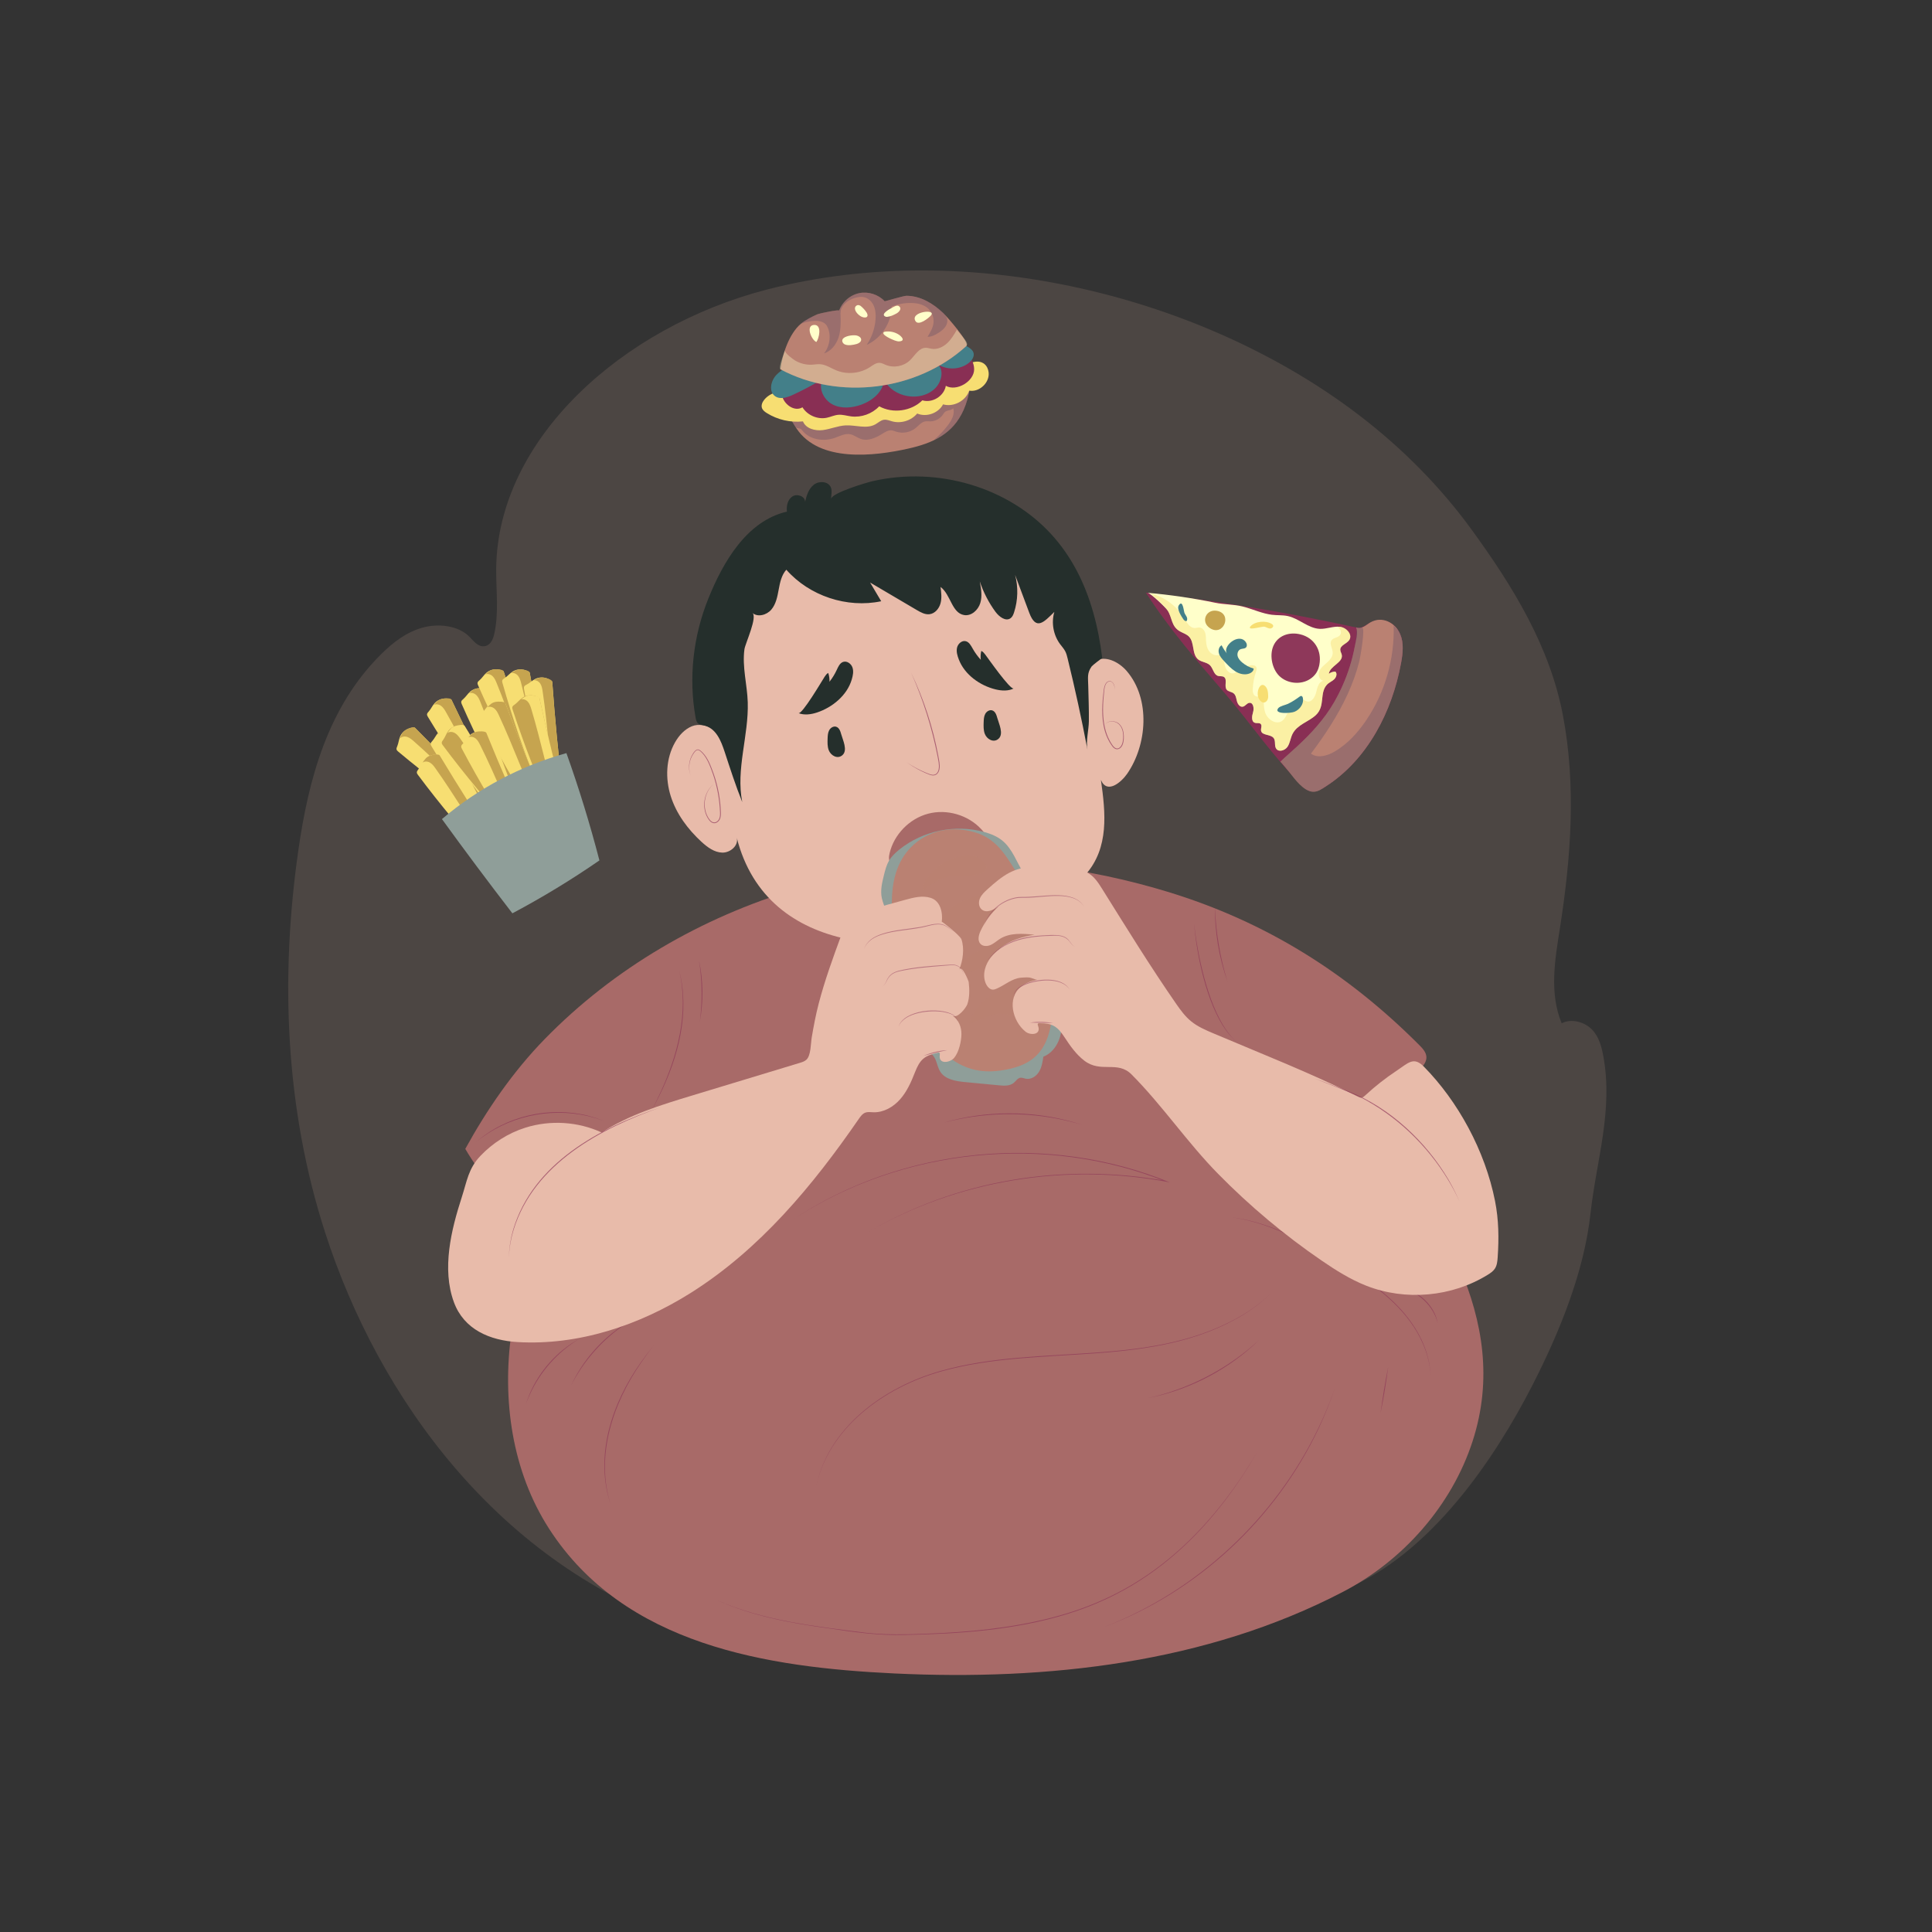<?xml version="1.0" encoding="UTF-8"?><svg xmlns="http://www.w3.org/2000/svg" viewBox="0 0 2000 2000"><rect x="0" y="0" width="2000" height="2000" fill="#333333" stroke="none"/><defs><style>.cls-1{fill:#437f89;}.cls-2,.cls-3{fill:#a86a68;}.cls-4,.cls-5,.cls-6,.cls-7,.cls-3,.cls-8,.cls-9,.cls-10{mix-blend-mode:multiply;}.cls-4,.cls-10{opacity:.48;}.cls-5{opacity:.6;}.cls-6{opacity:.65;}.cls-11{isolation:isolate;}.cls-7{fill:#584666;opacity:.33;}.cls-12{fill:#252f2c;}.cls-8{opacity:.95;}.cls-8,.cls-13{fill:#892f54;}.cls-9{opacity:.43;}.cls-9,.cls-14{fill:#f7de72;}.cls-15{fill:#af9183;opacity:.2;}.cls-16{fill:#8f9e99;}.cls-17{fill:#e8bbaa;}.cls-18,.cls-19{fill:#ffffca;}.cls-20,.cls-10{fill:#ba8172;}.cls-19{opacity:.35;}.cls-21{fill:#c6a44f;}</style></defs><g class="cls-11"><g id="HappyFamily"><path class="cls-15" d="M1523.47,548.36c43.62,59.91,80.93,121.38,94.41,191.86,13.91,72.74,8.42,147.37-2.97,220.07-5.18,33.07-11.31,67.64,1.77,99.06,9.8-5.36,23.6-1.43,31.1,6.18,7.5,7.61,10.14,17.83,11.95,27.67,10.45,56.56-7.2,108-13.25,163.12-6.62,60.3-32.09,123.03-60.39,178.2-38.44,74.93-104.74,174.24-194.28,211.05-106.76,43.89-212.85,70.97-331.46,79.99-119.1,9.06-233.87-1.41-345.64-38.85-199.22-66.74-323.06-240.34-378.05-410.53-41.45-128.3-46.76-263.98-27.79-396.11,10.44-72.75,30.12-148.28,86.34-203.5,11.63-11.42,25.25-22.09,42.06-26.81,16.81-4.71,37.37-2.15,48.74,9.46,4.28,4.37,8.64,10.45,15.25,9.77,6.1-.63,9-6.71,10.2-11.88,5.26-22.54,1.95-45.8,2.2-68.78,1.5-133.9,130.43-249.72,279.91-288.49,209.3-54.29,452.79,7.36,612.83,129.57,46.48,35.49,85.44,75.52,117.06,118.94Z"/><path class="cls-13" d="M1372.43,814.1c-5.59,3.59-12.67,6.85-18.6,3.87-1.78-.9-3.26-2.28-4.69-3.67-29.91-29.01-53.9-64.85-81.14-96.52-28.78-33.46-57.81-66.96-81.72-104.18,72.05,8.08,143.68,19.86,214.52,35.3,2.82.61,5.76,1.23,8.56.51,2.62-.68,4.79-2.45,7.12-3.82,12.99-7.64,27.34-2.39,32.98,10.88,3.94,9.28,2.74,19.86.92,29.77-9.25,50.5-34.74,100.11-77.95,127.85Z"/><path class="cls-18" d="M1289.01,628.57c-.91-.26-1.82-.5-2.73-.73-9.44-2.33-18.81-1.92-28.24-3.87-23.14-4.79-46.57-8.24-70.11-10.3,3.15.28,18.86,15.29,20.86,18.42,4.78,7.47,3.55,16.25,12.63,21.46,3.14,1.8,6.82,2.84,9.36,5.42,6.11,6.24,2.8,18.39,9.69,23.77,3.58,2.8,8.93,2.75,12.13,5.97,3.32,3.34,3.79,9.65,8.3,10.99,1.99.59,4.32-.04,6.08,1.07,3.99,2.53-.08,9.61,2.93,13.25,1.72,2.07,4.96,2.03,7.08,3.68,2.39,1.86,2.72,5.26,3.48,8.19.76,2.93,3,6.19,5.98,5.69,2.67-.45,4.24-3.75,6.93-4,4.12-.38,4.98,5.78,3.77,9.74-1.21,3.96-2,9.67,1.94,10.94,1.99.65,4.58-.31,6.02,1.22,1.63,1.74-.09,4.59.33,6.94.93,5.23,9.92,3.41,13.09,7.67,2.28,3.07.4,7.87,2.6,11,2.71,3.86,9.21,1.79,11.79-2.17,2.57-3.95,2.96-8.95,5.09-13.16,4.95-9.78,16.52-12.41,24.08-19.44,10.04-9.32,3.57-22.55,11.38-31.35,2.06-2.32,5.12-3.48,7.43-5.54s3.69-5.95,1.51-8.15c-2.43-.07-4.88.73-6.8,2.23,1.02-8.22,15.02-11.54,13.37-19.67-.36-1.79-1.53-3.41-1.55-5.23-.05-4.72,6.66-6.1,9.28-10.03,3.81-5.7-3.21-13.17-10.04-13.76-6.83-.59-13.54,2.44-20.39,2.17-11.99-.47-21.46-10.7-33.19-13.24-5.37-1.16-10.96-.65-16.41-1.33-9.45-1.17-18.49-5.25-27.67-7.86Z"/><path class="cls-9" d="M1246.8,653.24c-1.06-1.88-2.79-3.4-4.9-3.62-1.75-.18-3.47.53-5.23.51-4.84-.06-7.75-5.17-10.22-9.34-7.62-12.87-20.41-22.57-34.86-26.44,5.34,5.83,12.95,11.1,17.2,17.75,4.78,7.47,3.55,16.25,12.63,21.46,3.14,1.8,6.82,2.84,9.36,5.42,6.11,6.24,2.8,18.39,9.69,23.77,3.58,2.8,8.93,2.75,12.13,5.97,3.32,3.34,3.79,9.65,8.3,10.99,1.99.59,4.32-.04,6.08,1.07,3.99,2.53-.08,9.61,2.93,13.25,1.72,2.07,4.96,2.03,7.08,3.68,2.39,1.86,2.72,5.26,3.48,8.19.76,2.93,3,6.19,5.98,5.69,2.67-.45,4.24-3.75,6.93-4,4.12-.38,4.98,5.78,3.77,9.74-1.21,3.96-2,9.67,1.94,10.94,1.99.65,4.58-.31,6.02,1.22,1.63,1.74-.09,4.59.33,6.94.93,5.23,9.92,3.41,13.09,7.67,2.28,3.07.4,7.87,2.6,11,2.71,3.86,9.21,1.79,11.79-2.17,2.57-3.95,2.96-8.95,5.09-13.16,4.95-9.78,16.52-12.41,24.08-19.44,10.04-9.32,3.57-22.55,11.38-31.35,2.06-2.32,5.12-3.48,7.43-5.54s3.69-5.95,1.51-8.15c-2.43-.07-4.88.73-6.8,2.23,1.02-8.22,15.02-11.54,13.37-19.67-.36-1.79-1.53-3.41-1.55-5.23-.05-4.72,6.66-6.1,9.28-10.03,4.53-6.79-5.19-15.52-11.92-13.18,3.04,1.47,4.58,5.88,1.97,8.53-2.27,2.3-6.36,2.19-8.29,4.78-2.69,3.62,1.05,8.52,1.14,13.02.08,4.07-2.89,7.52-5.94,10.21s-6.5,5.27-7.99,9.06c-1.49,3.79.22,9.16,4.26,9.7-4.86,1.09-6.35,7.12-7.47,11.97s-4.59,10.66-9.44,9.48c-2.29-.56-4.23-2.69-6.56-2.35-1.06.15-1.97.8-2.8,1.45-4.37,3.44-8.03,7.78-10.67,12.67-1.66,3.07-3.06,6.53-5.96,8.48-6.07,4.07-14.63-1.37-17.15-8.23-2.52-6.86-1.29-14.44-1.7-21.74-2.19-.77-3.11,2.85-5.03,4.15-1.71,1.15-4.2.11-5.28-1.63-1.08-1.75-1.12-3.93-1.02-5.99.28-5.97,1.4-11.9,3.33-17.56.49-1.43,1.03-3,.49-4.41-1-2.65-4.72-2.72-7.45-1.99-4.14,1.11-8.08,2.96-11.58,5.44-1.46,1.04-2.92,2.22-4.68,2.57-3.73.74-7.15-2.6-8.43-6.18-1.28-3.58-1.19-7.51-2.22-11.17-.21-.73-.5-1.5-1.13-1.91-1.08-.7-2.47-.04-3.7.31-3.68,1.05-7.72-1.01-9.94-4.13s-2.92-7.06-3.11-10.88c-.13-2.73-.04-5.52-.89-8.11-.19-.58-.44-1.14-.74-1.68Z"/><path class="cls-20" d="M1372.43,814.1c-4.23,2.72-8.36,5.92-13.69,5.48-9.49-.79-18.5-13.24-23.88-20.1-.63-.81-9.17-11.22-9.37-11.02,5.61-5.38,11.53-10.43,17.27-15.74,14.52-13.43,28.14-28.21,38.09-45.4,6.86-11.85,12.42-24.46,16.5-37.53,2.09-6.68,3.79-13.48,5.08-20.35,1.13-6.01,3.43-13.86,1.62-19.9,2.48,1.09,5.41.42,7.8-.84,2.4-1.26,4.47-3.06,6.82-4.41,12.12-6.97,25.75.29,30.8,12.19,3.94,9.27,2.74,19.86.92,29.77-9.25,50.5-34.74,100.11-77.95,127.85Z"/><path class="cls-7" d="M1372.43,814.1c-4.23,2.72-8.36,5.92-13.69,5.48-9.49-.79-18.5-13.24-23.88-20.1-.63-.81-9.17-11.22-9.37-11.02,5.61-5.38,11.53-10.43,17.27-15.74,14.52-13.43,28.14-28.21,38.09-45.4,6.86-11.85,12.42-24.46,16.5-37.53,2.09-6.68,3.79-13.48,5.08-20.35,1.28-6.83,1.56-13.17,2.02-19.9,1.87-.16,3.77.02,5.67.12,3.5.19-2.19,31.83-2.94,34.82-2.9,11.65-7.03,22.97-12.01,33.89-10.07,22.07-23.54,42.44-38.09,61.79,7.11,5.22,17.25,2.2,24.83-2.31,13.23-7.86,23.83-19.56,32.45-32.31,19.43-28.74,29.5-63.71,28.33-98.38.04,1.05,5.17,5.44,5.95,6.94,1.48,2.87,2.33,6.37,2.88,9.55,1.3,7.49.22,15.22-1.14,22.62-9.25,50.5-34.74,100.11-77.95,127.85Z"/><path class="cls-8" d="M1319.2,666.6c-5.61,9.88-2.85,25.11,4.86,32.89,8.15,8.22,22.16,9.78,31.92,3.55,2.59-1.65,4.88-3.79,6.56-6.36,1.67-2.56,2.68-5.51,3.25-8.51,2.8-14.75-5.21-28.1-19.95-31.55-10.29-2.41-21.27.53-26.64,9.99Z"/><path class="cls-21" d="M1252.32,650.1c-9.53-6.45-3.88-19.76,7.35-17.79,16.77,2.94,6.83,27.39-7.35,17.79Z"/><path class="cls-1" d="M1297.77,692.1c-4.37-1.24-8.46-3.42-11.92-6.36-2.11-1.79-4.06-3.99-4.68-6.69-.62-2.7.51-5.95,3.07-6.99,1.81-.74,4.1-.36,5.52-1.7,1.54-1.45,1.07-4.09-.19-5.79-7.55-10.16-25.09,5.25-19.14,12.26-2.29-2.7-4.24-5.68-5.8-8.85-2.84,1.51-3.7,5.38-2.78,8.46.91,3.08,3.16,5.57,5.34,7.93,3.52,3.82,7.22,7.82,11.63,10.63,4.37,2.78,10.01,4.08,14.81,2.13,2.15-.87,4.23-2.73,4.15-5.04Z"/><path class="cls-1" d="M1345.32,721.16c.54-.39,1.17-.81,1.83-.7.91.15,1.38,1.17,1.56,2.07.69,3.31-.35,6.66-2.37,9.38-1.61,2.16-3.85,3.92-6.34,4.93-3.88,1.58-21.96,2.73-16.77-3.73,1.8-2.24,7.54-3.3,10.09-4.51,4.32-2.06,8.13-4.63,12-7.43Z"/><path class="cls-14" d="M1304.65,725.48c-6.51-6.77.18-23.09,6.37-13.56,1.18,1.82,1.47,4.07,1.68,6.23.19,1.96.32,4-.38,5.84s-2.47,3.42-4.44,3.26c-1.25-.1-2.36-.87-3.23-1.77Z"/><path class="cls-14" d="M1316.39,645.83c-5.98-3.68-17.14-2.8-21.92,2.57-.3.34-.59.72-.64,1.18-.32,2.97,12.98-1.4,15.23-.82,1.84.48,3.47,1.67,5.36,1.86,1.89.19,4.15-1.46,3.48-3.23-.26-.69-.89-1.17-1.52-1.55Z"/><path class="cls-1" d="M1226.05,634.19c-.7-2.04-1.7-14.08-5.83-7.43-2.27,3.65,2.76,11.22,4.64,14.09.79,1.2,2.06,2.49,3.43,2.06,1.06-1.2.8-3.09.08-4.52-.71-1.43-1.8-2.68-2.32-4.2Z"/><path class="cls-14" d="M410.51,775.77c-.26-1.12.31-2.25.75-3.32,1.34-3.24,1.57-6.86,2.95-10.08,2.5-5.81,8.94-9.67,15.24-9.12,26.7,27.34,54.06,54.04,82.05,80.07-3.64,3.81-6.09,8.73-6.94,13.93-31.96-21.36-62.76-44.44-92.23-69.12-.78-.65-1.6-1.37-1.83-2.36Z"/><path class="cls-21" d="M413.94,764.58c1.53-3.7,2.26-6.37,5.83-8.74,1.44-.96,8.05-4.27,9.7-2.58,26.7,27.34,54.06,54.04,82.05,80.07-.62-.58-4.24,6.44-4.45,7.3-27.07-23.32-51.73-49.58-78.62-73.2-2.08-1.83-4.25-3.7-6.88-4.55-2.63-.86-5.88-.45-7.62,1.71Z"/><path class="cls-14" d="M445.8,769.88c.12-1.15,1.02-2.03,1.79-2.89,2.32-2.63,3.71-5.98,6.06-8.57,4.25-4.69,11.59-6.25,17.38-3.68,16.39,34.53,33.61,68.66,51.64,102.35-4.68,2.42-8.6,6.28-11.08,10.92-23.3-30.57-44.95-62.4-64.82-95.3-.52-.87-1.07-1.82-.97-2.83Z"/><path class="cls-21" d="M452.67,760.41c2.65-3.01,4.21-5.3,8.35-6.38,1.67-.44,9-1.43,10.01.7,16.39,34.53,33.61,68.66,51.64,102.35-.4-.75-6.1,4.72-6.58,5.47-18.04-30.84-32.85-63.68-50.62-94.75-1.38-2.41-2.82-4.87-5.03-6.54-2.21-1.67-5.42-2.33-7.77-.86Z"/><path class="cls-14" d="M442.07,739.38c.12-1.15,1.02-2.03,1.78-2.89,2.32-2.63,3.71-5.98,6.06-8.57,4.25-4.69,11.59-6.25,17.38-3.68,16.39,34.53,33.61,68.66,51.64,102.35-4.68,2.42-8.6,6.28-11.08,10.92-23.3-30.57-44.95-62.4-64.82-95.3-.52-.87-1.07-1.82-.97-2.83Z"/><path class="cls-21" d="M448.94,729.91c2.65-3.01,4.21-5.3,8.35-6.38,1.67-.44,9-1.43,10.01.7,16.39,34.53,33.61,68.66,51.64,102.35-.4-.75-6.1,4.72-6.58,5.47-18.04-30.84-32.85-63.68-50.62-94.74-1.38-2.41-2.82-4.87-5.03-6.54-2.21-1.67-5.42-2.33-7.77-.86Z"/><path class="cls-14" d="M477.52,726.24c.26-1.12,1.27-1.88,2.14-2.64,2.64-2.31,4.45-5.45,7.12-7.72,4.81-4.1,12.3-4.7,17.71-1.41,11.81,36.35,24.49,72.41,38.04,108.15-4.95,1.8-9.33,5.12-12.4,9.41-19.17-33.31-36.54-67.66-52.01-102.85-.41-.93-.82-1.94-.59-2.93Z"/><path class="cls-21" d="M485.55,717.74c3.01-2.64,4.85-4.71,9.1-5.25,1.71-.22,9.11-.26,9.83,1.99,11.81,36.35,24.49,72.41,38.04,108.15-.3-.8-6.66,3.9-7.23,4.57-13.92-32.9-24.38-67.38-38-100.47-1.05-2.56-2.17-5.2-4.15-7.13-1.98-1.94-5.08-3.01-7.59-1.85Z"/><path class="cls-14" d="M494.38,706.69c.26-1.12,1.27-1.88,2.14-2.64,2.64-2.31,4.45-5.45,7.12-7.72,4.81-4.1,12.3-4.7,17.71-1.42,11.81,36.35,24.49,72.41,38.04,108.15-4.95,1.8-9.33,5.12-12.4,9.41-19.17-33.31-36.54-67.66-52.01-102.85-.41-.93-.82-1.94-.59-2.93Z"/><path class="cls-21" d="M502.41,698.18c3.01-2.64,4.86-4.71,9.1-5.25,1.71-.22,9.11-.26,9.83,1.99,11.81,36.35,24.49,72.41,38.04,108.15-.3-.8-6.66,3.9-7.23,4.57-13.92-32.9-24.38-67.38-38-100.47-1.05-2.56-2.17-5.2-4.15-7.13-1.98-1.94-5.08-3.01-7.59-1.85Z"/><path class="cls-14" d="M520.02,704.2c.42-1.08,1.52-1.69,2.48-2.32,2.93-1.93,5.16-4.78,8.11-6.67,5.33-3.4,12.83-2.97,17.73,1.03,6.7,37.63,14.31,75.09,22.81,112.35-5.15,1.1-9.95,3.79-13.57,7.61-14.41-35.63-26.9-72.04-37.38-109.02-.28-.98-.55-2.04-.19-2.98Z"/><path class="cls-21" d="M529.15,696.88c3.35-2.2,5.46-4,9.74-3.95,1.73.02,9.05,1,9.47,3.32,6.7,37.63,14.31,75.09,22.81,112.35-.19-.83-7.13,2.94-7.79,3.54-9.27-34.5-14.89-70.09-23.83-104.74-.69-2.68-1.43-5.44-3.13-7.63-1.7-2.19-4.61-3.68-7.27-2.88Z"/><path class="cls-14" d="M542.67,710.63c.53-1.03,1.69-1.52,2.71-2.05,3.11-1.61,5.63-4.22,8.76-5.79,5.66-2.83,13.07-1.61,17.53,2.88,2.73,38.12,6.38,76.17,10.95,114.12-5.24.56-10.29,2.73-14.29,6.15-10.61-36.94-19.22-74.46-25.79-112.33-.17-1-.33-2.08.13-2.99Z"/><path class="cls-21" d="M552.51,704.3c3.56-1.84,5.84-3.41,10.1-2.92,1.72.2,8.9,1.94,9.07,4.29,2.73,38.12,6.38,76.17,10.95,114.12-.1-.85-7.4,2.18-8.11,2.7-5.61-35.28-7.48-71.27-12.76-106.66-.41-2.74-.86-5.56-2.32-7.92s-4.2-4.14-6.93-3.62Z"/><path class="cls-14" d="M431.51,799.56c0-1.15.82-2.12,1.49-3.05,2.05-2.84,3.11-6.31,5.19-9.13,3.77-5.09,10.92-7.36,16.93-5.37,19.7,32.75,40.18,65.03,61.44,96.79-4.42,2.87-7.94,7.1-9.96,11.96-26.19-28.14-50.85-57.68-73.86-88.48-.61-.81-1.24-1.71-1.24-2.72Z"/><path class="cls-21" d="M437.42,789.46c2.34-3.25,3.67-5.68,7.68-7.17,1.62-.6,8.81-2.3,10.03-.28,19.7,32.75,40.18,65.03,61.44,96.79-.47-.71-5.61,5.3-6.01,6.08-20.98-28.92-38.94-60.15-59.67-89.32-1.6-2.26-3.28-4.57-5.65-6.01-2.37-1.44-5.62-1.79-7.81-.09Z"/><path class="cls-21" d="M457.29,768.93c0-1.15.82-2.12,1.49-3.05,2.05-2.84,3.11-6.31,5.19-9.13,3.77-5.08,10.92-7.36,16.93-5.37,19.7,32.75,40.18,65.03,61.44,96.79-4.42,2.87-7.94,7.1-9.96,11.96-26.19-28.14-50.85-57.68-73.86-88.48-.61-.81-1.24-1.71-1.24-2.72Z"/><path class="cls-14" d="M463.2,758.83c2.34-3.25,3.67-5.68,7.68-7.17,1.62-.6,8.81-2.3,10.03-.28,19.7,32.75,40.18,65.03,61.44,96.79-.47-.71-5.61,5.3-6.01,6.08-20.98-28.92-38.94-60.15-59.67-89.32-1.61-2.26-3.28-4.57-5.65-6.01-2.37-1.44-5.62-1.79-7.81-.09Z"/><path class="cls-14" d="M496.77,741.08c.21-1.13,1.19-1.93,2.02-2.73,2.53-2.43,4.2-5.64,6.76-8.03,4.63-4.32,12.08-5.25,17.63-2.21,13.42,35.79,27.7,71.25,42.83,106.34-4.87,2.02-9.1,5.53-11.97,9.95-20.64-32.42-39.53-65.96-56.55-100.42-.45-.91-.91-1.9-.72-2.9Z"/><path class="cls-21" d="M504.41,732.22c2.89-2.77,4.64-4.92,8.86-5.66,1.7-.3,9.08-.66,9.91,1.55,13.42,35.79,27.7,71.25,42.83,106.34-.34-.78-6.48,4.19-7.02,4.89-15.37-32.25-27.37-66.23-42.45-98.68-1.17-2.51-2.4-5.09-4.46-6.94-2.07-1.85-5.21-2.78-7.67-1.51Z"/><path class="cls-21" d="M530.43,731.77c.37-1.09,1.45-1.75,2.39-2.42,2.85-2.04,4.96-4.99,7.84-6.99,5.19-3.61,12.7-3.48,17.76.32,8.2,37.33,17.3,74.46,27.28,111.35-5.1,1.3-9.79,4.19-13.26,8.15-15.82-35.03-29.75-70.91-41.71-107.44-.32-.96-.63-2.01-.3-2.97Z"/><path class="cls-14" d="M539.26,724.09c3.26-2.33,5.29-4.21,9.57-4.34,1.73-.05,9.09.63,9.59,2.94,8.2,37.33,17.3,74.46,27.28,111.35-.22-.82-7.01,3.23-7.64,3.85-10.64-34.11-17.68-69.44-28-103.71-.8-2.65-1.65-5.38-3.43-7.5-1.78-2.12-4.76-3.49-7.37-2.58Z"/><path class="cls-14" d="M477.45,772.4c.18-1.14,1.14-1.97,1.95-2.79,2.46-2.49,4.05-5.75,6.54-8.21,4.51-4.44,11.93-5.58,17.56-2.68,14.39,35.41,29.63,70.46,45.71,105.13-4.81,2.15-8.94,5.78-11.69,10.27-21.52-31.85-41.31-64.86-59.27-98.84-.47-.9-.96-1.88-.8-2.88Z"/><path class="cls-21" d="M484.85,763.34c2.82-2.85,4.5-5.05,8.7-5.9,1.69-.34,9.06-.91,9.95,1.28,14.39,35.41,29.63,70.46,45.71,105.13-.36-.77-6.36,4.36-6.88,5.08-16.25-31.82-29.16-65.46-45.13-97.48-1.24-2.48-2.54-5.03-4.65-6.81-2.12-1.79-5.28-2.64-7.71-1.3Z"/><path class="cls-16" d="M620.51,890.7c-28.93,19.99-59.03,38.29-90.09,54.77-24.79-32.16-49.09-64.68-72.92-97.56,37.32-31.74,81.63-55.22,128.85-68.28,13.03,36.49,24.43,73.56,34.16,111.07Z"/><path class="cls-20" d="M959.48,398.51c-36.01,12.9-74.86,19.94-112.1,18.93-3.9-.11-36.02.04-36.98-2.71,3.62,10.36,8.13,19.92,14.3,29.06,23.63,35.01,79.85,28.62,115.78,20.55,25.07-5.63,45.87-15.03,56.93-39.74,6.48-14.48,8.37-30.67,7.89-46.52-14.45,7.84-29.86,14.71-45.82,20.43Z"/><path class="cls-7" d="M959.52,398.51c-36,12.9-74.86,19.94-112.1,18.93-3.89-.11-36.02.04-36.98-2.71,2.17,6.2,4.71,12.27,7.76,18.1,1.47,2.8,2.98,5.69,4.75,8.31,1.97,2.92,2.78,1.59,5.78,2.8.7.28,1.18.94,1.64,1.53,7.56,9.78,22.16,11.93,33.82,7.8,5.2-1.84,10.47-4.79,15.89-3.76,4.04.77,7.36,3.65,11.27,4.93,7.42,2.43,15.39-1.25,22.01-5.4,2.99-1.87,6.25-3.95,9.76-3.54,1.55.18,3,.84,4.48,1.33,6.78,2.25,14.67.81,20.22-3.69,3.21-2.6,5.96-6.28,10.03-6.95,1.62-.27,3.28,0,4.92,0,5.23.03,10.4-2.68,13.35-7,.65-.94,1.21-1.98,2.07-2.72,2.42-2.09,6.56-1.44,8.63-3.87,1.82,5.95-1.52,12.19-5.24,17.17-4.31,5.78-9.31,11.06-14.85,15.67.72-.6,3.24-1.33,4.31-2,1.33-.84,2.76-1.53,4.09-2.4,3.16-2.07,6.13-4.41,8.86-7.02,5.74-5.51,10.22-12.18,13.47-19.43,6.48-14.48,8.37-30.67,7.89-46.52-14.45,7.84-29.86,14.71-45.82,20.43Z"/><path class="cls-14" d="M976.25,418.59c10.81,3.1,23.47-3.53,27.08-14.19,10.52,1.85,21.33-8.35,20.09-18.96-.38-3.28-1.8-6.53-4.36-8.62-6.48-5.29-16.05-1.12-23.33,3-46.05,26.09-100.23,46.14-151.27,32.14-9.15-2.51-18.11-6.1-27.56-6.98-9.45-.88-19.89,1.51-25.82,8.91-1.89,2.35-3.27,5.48-2.35,8.35.77,2.39,2.93,4.02,5.05,5.35,11.05,6.93,24.46,10.02,37.43,8.63,3,7.48,12.55,10.01,20.55,9,7.99-1,15.59-4.46,23.63-4.86,10.43-.51,21.74,4.01,30.84-1.11,2.89-1.63,5.41-4.18,8.69-4.69,2.95-.46,5.85.86,8.73,1.64,9.2,2.5,19.71-.81,25.82-8.13,9.57,4.1,21.94-.29,26.79-9.5Z"/><path class="cls-13" d="M830.7,421.63c5.11,8.29,15.67,12.83,25.21,10.82,4-.84,7.77-2.7,11.84-3.05,4.45-.39,8.83,1.06,13.26,1.64,10.62,1.38,21.81-2.63,29.14-10.44,14.11,7.78,33.21,5.14,44.68-6.18,10.3,3.14,22.5-4.41,24.28-15.03,11.01,6.3,29.46-4.61,29.32-17.24-.07-6.23-3.34-12.02-7.4-16.75-2.08-2.42-4.43-4.69-7.32-6.06-6.32-2.99-13.94-1.08-20.08,2.26-11.17,6.08-18.37,13.67-30.82,16.96-13.88,3.66-28.23,5.94-42.52,7.25-7.57.69-83.72-4.2-83.35-4.92-4.53,8.68-9.21,18.17-7.57,27.83,1.64,9.66,12.94,18,21.32,12.93Z"/><path class="cls-1" d="M1003.95,360.42c-8.21-6.08-19.31-6.95-29.34-5-10.03,1.95-19.35,6.4-28.83,10.21-38.81,15.62-83.26,20.59-122.55,6.22-5.3,6.56-13.51,10.08-19.39,16.12-5.88,6.04-8.38,17.29-1.5,22.16,5.29,3.74,12.58,1.33,18.47-1.38,10.53-4.84,20.78-10.3,30.69-16.32-4.65,9.25,1,21.28,10.15,26.14,9.14,4.85,20.42,3.83,30.15.28,11.65-4.25,22.99-13.71,23.29-26.11,9,19.02,38.3,24.03,53.12,9.1,6.77-6.82,9.51-19.62,1.76-25.29,9.58,6.81,23.65,6.47,32.89-.8,3.39-2.67,6.31-7.07,4.74-11.09-.69-1.76-2.13-3.11-3.65-4.24Z"/><path class="cls-20" d="M875.73,310.78c3.81-3.64,8.6-6.26,13.77-7.32,9.42-1.94,19.75,1.35,26.31,8.39.2.22,19.68-5.7,22.67-5.67,14.76.17,27.42,8.01,37.87,17.77,3.02,2.82,27.92,30.73,23.96,34.34-50.91,46.43-131.66,56.51-192.42,24.01,2.06-15.48,8.78-36.58,21.15-47.13,4.59-3.91,11.88-7.53,17.34-9.91,1.75-.76,22.82-5.22,22.27-3.69,1.46-4.09,3.94-7.79,7.08-10.79Z"/><path class="cls-7" d="M875.73,310.78c3.81-3.64,8.6-6.26,13.77-7.32,9.42-1.94,19.75,1.35,26.31,8.39.2.22,19.68-5.7,22.67-5.67,10.18.12,19.77,4.06,28.05,9.79,6.1,4.22,17.07,10.96,13.43,19.8-1.6,3.9-5.1,6.67-8.66,8.93-3.35,2.13-7.1,4.03-11.07,3.92,2.79-4.55,5.65-9.31,6.16-14.62.55-5.74-1.93-11.68-6.4-15.33-4.54-3.7-10.64-4.91-16.49-5.03-6.98-.14-13.98,1.12-20.48,3.68-.08,16.67-10.59,32.84-25.8,39.67,5.38-7.97,8.59-17.38,9.19-26.98.28-4.37,0-8.86-1.64-12.92s-4.81-7.65-8.96-9.05c-3.7-1.25-7.78-.67-11.49.55-4.89,1.61-9.55,4.48-12.27,8.86-.83,1.34-1.47,2.82-1.76,4.38-.3,1.6-.23,3.25-.16,4.88.3,7.66.29,15.5-2.13,22.77-2.42,7.27-7.66,13.99-14.94,16.37,6.05-7.52,7.92-20.02,2.88-28.6-2.47-4.2-8.03-5.36-12.66-5.14-3.19.15-12.87,1.34-14.88,4.15,3.84-5.36,12.12-8.45,17.99-11,1.75-.76,22.82-5.22,22.27-3.69,1.46-4.09,3.94-7.79,7.08-10.79Z"/><path class="cls-19" d="M892.89,383.86c2.61-.94,5.11-2.17,7.44-3.68,3.29-2.13,6.67-4.91,10.58-4.56,2.1.19,3.99,1.28,5.93,2.09,8.34,3.48,18.66,1.54,25.16-4.73,5.17-4.99,9.19-12.95,16.38-12.94,2.1,0,4.13.76,6.21,1.07,5.76.85,11.59-1.84,15.87-5.8,4.27-3.96,7.26-9.07,10.19-14.11-.22.38,5.64,7.05,6.15,7.76,1.42,1.99,6.32,6.69,3.43,9.32-50.91,46.43-131.66,56.51-192.42,24.01-2.35-1.26,4.1-17.61,4.76-19.65-.86,2.67,8.87,9.6,10.65,10.64,5.16,3.01,11.19,4.56,17.16,4.26,2.99-.15,5.97-.74,8.94-.48,5.76.49,10.74,4,16.07,6.24,8.66,3.63,18.68,3.74,27.49.56Z"/><path class="cls-18" d="M845.11,354.04c-5.21-2.1-11.63-17.67-1.99-17.68,8.01,0,4.77,14.06,1.99,17.68Z"/><path class="cls-18" d="M886.77,347.3c-3.46-.78-12.89.29-14.64,4.21-.82,1.85.5,4.08,2.32,4.97,3.3,1.62,9.08.6,12.43-.4,2.21-.66,4.62-2.18,4.6-4.48-.02-2.29-2.47-3.79-4.71-4.29Z"/><path class="cls-18" d="M890.13,316.56c-1.39-1.66-4.44-.35-4.96,1.76-.52,2.1.67,4.25,2.08,5.9,1.99,2.32,4.68,4.24,7.73,4.44.86.06,1.8-.05,2.43-.64,1.27-1.19.49-3.31-.48-4.75-1.92-2.85-4.33-5.37-7.09-7.42"/><path class="cls-18" d="M928.04,324.51c2.49-1.36,6.05-5,2.47-7.62-2.08-1.53-5.86,1.05-7.81,2.1-2.08,1.11-11.82,6.46-5.89,8.84.53.21,1.13.2,1.7.14,3.39-.33,6.54-1.84,9.53-3.47Z"/><path class="cls-18" d="M916.11,343.37c4.83-.78,10.06.29,14.18,2.95,3,1.94,7.29,6.5.79,7.05-1.66.14-3.3-.35-4.86-.91-1.43-.51-13.86-5.46-11.53-8.45.33-.42.9-.56,1.43-.64Z"/><path class="cls-18" d="M963.61,326.66c6.49-7.37-22.42-4-15.76,5.96,3.22,4.81,13.3-3.17,15.76-5.96Z"/><path class="cls-2" d="M495.53,1210.59c10.6,14.66,23.77,26.57,37.68,37.99,16,13.15,26.26,15.6,24.71,33.12-2.69,30.45-23.91,65.18-28.47,97.58-9.79,69.69.42,143.56,39.07,203.43,77.83,120.56,225.86,143.39,357.45,149.65,158.12,7.52,322.16-10.51,464.31-84.51,62.07-32.31,112.59-89.18,134.24-156.22,41.27-127.85-41.27-238.25-108.63-339.16,20.23-12.64,38.67-28.15,54.57-45.94,3.07-3.43,6.22-7.39,6.17-12-.05-4.94-3.73-8.99-7.22-12.49-74.52-74.79-159.26-127.95-260.54-158.82-4.38-1.33-8.76-2.63-13.16-3.88-22.17-6.31-44.63-11.61-67.29-15.83-201.49-37.56-420.92,24.8-564.75,172.35-32.42,33.25-59.7,72.87-82.01,113.47,4.28,7.3,8.92,14.39,13.88,21.25Z"/><g class="cls-5"><path class="cls-13" d="M821.44,1262.08c113.2-75.02,263.93-89.76,389.54-38.11-106.83-20.57-221.07-2.52-314.94,52.98,46.23-27.5,97.59-46.25,150.61-55.3,53.03-9.11,107.63-8.7,160.59.82,0,0-.22.77-.22.77-124.78-49.82-273.21-34.81-385.57,38.84h0Z"/></g><g class="cls-5"><path class="cls-13" d="M976.24,1162.37c43.85-12.93,91.52-13.11,135.49-.6,0,0,8.74,2.68,8.74,2.68,0,0-8.8-2.47-8.8-2.47,0,0-8.88-2.15-8.88-2.15-41.52-9.43-85.44-8.48-126.55,2.54h0Z"/></g><g class="cls-5"><path class="cls-13" d="M492.25,1182.75c31.31-27.64,76.3-37.89,116.68-27.73,0,0,8.53,2.52,8.53,2.52l8.31,3.14-8.38-2.94-8.56-2.32c-40.36-9.49-84.74.66-116.58,27.32h0Z"/></g><g class="cls-5"><path class="cls-13" d="M703.02,1004.31c11.47,43.75-.7,89.85-20.22,129.46-2.81,5.71-5.77,11.35-8.83,16.93,2.94-5.65,5.77-11.35,8.45-17.11,18.91-39.81,30.98-85.43,20.6-129.27h0Z"/></g><g class="cls-5"><path class="cls-13" d="M1236.04,955.25c3.58,33.37,14.07,82.85,33.02,110.56,3.13,4.56,6.7,8.84,10.73,12.66-4.12-3.72-7.81-7.92-11.07-12.42-19.6-27.63-30.08-77.12-32.68-110.8h0Z"/></g><g class="cls-5"><path class="cls-13" d="M741.53,1656.18c48.88,21.69,102.68,27.46,155.22,34.08,26.48,2.87,53.13,1.32,79.66.17,43.07-2.33,86.28-7.64,127.66-20.16,49.22-15.05,90.29-39.82,127.15-75.7,28.49-27.95,52.42-60.31,72.18-94.94-19.59,34.75-43.32,67.3-71.83,95.3-36.86,36.02-77.99,60.92-127.27,76.08-54.24,16.57-111.33,20.42-167.74,21.46-26.65.82-53.16-2.91-79.43-6.9-39.45-5.42-79.14-12.8-115.61-29.39h0Z"/></g><g class="cls-5"><path class="cls-13" d="M1142.28,1684.52c96.8-37.2,177.88-112.91,222.59-206.38,6.42-13.34,12.09-27.04,16.95-41.03-4.72,14.04-10.27,27.8-16.56,41.21-44.33,93.78-125.63,169.91-222.97,206.2h0Z"/></g><g class="cls-5"><path class="cls-13" d="M1437.11,1414.74c-2.06,16.08-4.7,32.09-7.91,47.99,2.06-16.08,4.7-32.09,7.91-47.99h0Z"/></g><g class="cls-5"><path class="cls-13" d="M632.42,1558.25c-17.5-50.56,1-105.92,30.94-147.87,4.29-6.1,8.81-12.04,13.5-17.84-4.58,5.88-8.99,11.9-13.16,18.08-29.34,42.22-47.69,96.96-31.29,147.63h0Z"/></g><g class="cls-5"><path class="cls-13" d="M591.12,1434.44c12.1-26.26,32.08-48.87,56.46-64.36,0,0,5.31-3.19,5.31-3.19,0,0,5.43-2.97,5.43-2.97l-5.32,3.15-5.19,3.36c-23.97,15.97-43.68,38.33-56.69,64.01h0Z"/></g><g class="cls-5"><path class="cls-13" d="M599.53,1386.04c-22.19,13.47-40.25,33.74-50.98,57.39,0,0-2.22,5.11-2.22,5.11l-1.98,5.21,1.78-5.29s2.03-5.21,2.03-5.21c10.19-24,28.51-44.61,51.37-57.22h0Z"/></g><g class="cls-5"><path class="cls-13" d="M1275.3,1260.2c34.85,4.37,66.82,20.33,96.78,37.88,39.34,23.34,82.27,48.88,101.21,92.64,4.54,10.72,7.35,22.2,7.75,33.83-.54-11.62-3.49-23.04-8.14-33.66-14.06-32.37-42.42-55.39-71.52-73.91-39.01-24.52-79.64-50.11-126.08-56.79h0Z"/></g><g class="cls-5"><path class="cls-13" d="M1451.15,1332.78c17.84,4.03,34.13,18.74,37.18,37.16-4.27-18.03-19.77-31.95-37.18-37.16h0Z"/></g><g class="cls-5"><path class="cls-13" d="M844.41,1541.35c11.63-63.29,70.87-105.79,129.72-122.27,103.17-29.37,220.37-1.18,315.32-59.74,9.57-6.12,18.6-13.04,26.96-20.74-8.31,7.75-17.31,14.74-26.85,20.92-94.7,59.04-212.04,31.17-315.25,60.21-58.75,16.33-117.87,58.62-129.91,121.62h0Z"/></g><g class="cls-5"><path class="cls-13" d="M1188.26,1447.33c40.09-8.92,77.97-27.93,109.08-54.73,0,0,6.15-5.47,6.15-5.47l-6.01,5.63c-30.55,27.56-68.83,46.71-109.22,54.57h0Z"/></g><g class="cls-5"><path class="cls-13" d="M723.64,994.34c4.41,20.75,4.69,42.44.82,63.3,2.7-21.02,2.43-42.36-.82-63.3h0Z"/></g><g class="cls-5"><path class="cls-13" d="M1257.67,937.69c.85,26.67,5.26,53.16,13.1,78.67-8.96-25.16-13.42-51.97-13.1-78.67h0Z"/></g><path class="cls-17" d="M1123.95,905.2c24.39-27.81,20.51-63.93,15.71-97.83,6.37,15.21,21.18,2.23,27.05-6.2,20.8-29.88,24.59-77.67-.43-106.63-8.13-9.42-22.01-16.38-32.85-10.26-8.32,4.7-11.4,15.32-11.24,24.88-3.65-24.01-7.72-47.32-14.94-70.55-10.09-32.46-26.03-64.57-53.13-85.1-16.06-12.17-35.24-19.64-54.79-24.5-100.57-25.03-208.9,15.06-238.68,120.22-10.26,36.23-18.13,86.38-7.06,123.26-4.17-13.89-23.69-26.19-37.24-20.71-7.64,3.09-13.49,9.57-17.56,16.73-9.48,16.68-10.21,37.47-4.41,55.75,5.81,18.28,17.67,34.2,31.79,47.18,6.1,5.61,13.3,10.98,21.58,11.18,8.28.19,17.02-7.36,14.97-15.39,31.67,124.57,179.22,125.37,279.55,89.09,1.46-.53,2.92-1.07,4.37-1.62,28.91-10.92,56.91-26.27,77.29-49.5Z"/><g class="cls-6"><path class="cls-13" d="M714.83,802.53c-2.41-6.35-1.96-13.69,1.04-19.83,1.31-2.39,3.93-7.53,7.18-6.8,1.74.57,2.93,1.86,4.22,3.03,6.01,6.17,8.76,14.6,11.69,22.51,4.42,12.85,6.89,26.36,7.29,39.96.03,1.71-.04,3.46-.51,5.16-.81,3.4-4.41,6.66-8.05,5.31-1.73-.64-2.98-2-3.99-3.38-8-11.27-5.56-28.44,5.23-37-10.43,8.68-12.58,25.62-4.64,36.56.98,1.32,2.18,2.54,3.67,3.06,3.19,1.14,6.26-1.79,6.97-4.79.43-1.57.5-3.24.46-4.91-.48-13.48-2.93-26.91-7.24-39.7-2.86-7.8-5.53-16.16-11.34-22.32-1.15-1.09-2.41-2.42-3.9-2.92-2.83-.65-5.42,4.35-6.62,6.43-3.08,5.95-3.72,13.22-1.45,19.62h0Z"/></g><g class="cls-6"><path class="cls-13" d="M1154.2,714.95c-.1-2.79-.53-5.83-2.33-8.04-1.9-2.4-5.54-1.66-6.85.96-1.46,2.45-1.73,5.34-2.02,8.14-.32,2.84-.56,5.68-.77,8.52-.38,5.69-.51,11.4-.11,17.07.6,8.48,2.4,16.97,6.37,24.53,0,0,1,1.87,1,1.87,1.93,3.01,4.6,8.48,8.92,6.31,2.94-1.92,3.86-5.73,4.17-9.06.52-5.49-.25-11.74-4.45-15.68-3.97-3.72-12.08-3.97-14.7,1.47,2.57-5.63,10.8-5.53,15.01-1.82,2.19,1.95,3.56,4.66,4.27,7.47,1.37,5.6,1.43,18.07-6.13,18.97-4.07-.1-5.9-4.32-7.87-7.21,0,0-1.03-1.9-1.03-1.9-6.78-12.83-7.29-27.91-6.18-42.08.25-2.85.54-5.7.9-8.54.33-2.8.66-5.8,2.23-8.31,1.1-1.95,3.55-3.15,5.7-2.2,3.39,1.69,3.8,6.15,3.88,9.52h0Z"/></g><g class="cls-6"><path class="cls-13" d="M943.27,696.54c13.07,27.26,22.47,56.25,28.07,85.95.72,4.35,2.03,9.19,1.19,13.6-.44,3.08-2.49,6.31-5.86,6.6-1.6.16-3.14-.26-4.57-.78-2.84-1.09-5.6-2.32-8.32-3.65-5.42-2.69-10.61-5.83-15.51-9.36,4.99,3.41,10.25,6.4,15.71,8.95,2.73,1.28,5.51,2.47,8.32,3.5,1.4.49,2.86.85,4.29.68,3.07-.34,4.76-3.22,5.15-6.07.79-4.28-.53-9.07-1.26-13.3-5.76-29.62-14.96-58.54-27.22-86.11h0Z"/></g><path class="cls-12" d="M857.87,776.49c2.1,5.71,9.23,9.75,14.28,5.18,5.63-5.09.28-15.65-1.34-21.66-.85-3.15-2.15-6.79-5.28-7.71-2.8-.82-5.81,1.12-7.18,3.7-1.37,2.57-1.5,5.6-1.61,8.52-.14,4.04-.26,8.19,1.13,11.98Z"/><path class="cls-12" d="M1019.42,759.57c2.1,5.71,9.23,9.75,14.28,5.18,5.63-5.09.28-15.65-1.34-21.66-.85-3.15-2.15-6.79-5.28-7.71-2.8-.82-5.81,1.12-7.18,3.7s-1.5,5.6-1.61,8.52c-.14,4.04-.26,8.19,1.13,11.98Z"/><path class="cls-12" d="M878.95,686.34c-1.82-1.28-4.03-1.84-6.13-1.13-3.46,1.18-5.1,5.01-6.64,8.33-2.01,4.34-4.53,8.44-7.49,12.19.13-3.08-.32-6.18-1.31-9.1-1.65.83-2.74,2.43-3.76,3.97-2.37,3.6-23.17,39.1-27.03,37.63,6.1,2.33,12.98,1.39,19.18-.66,15.96-5.26,31.15-17.8,35.96-34.14,1.19-4.03,2.11-8.39.77-12.37-.63-1.88-1.94-3.59-3.56-4.73Z"/><path class="cls-12" d="M993.85,665.4c1.67-1.43,3.79-2.18,5.91-1.64,3.49.88,5.41,4.57,7.2,7.74,2.34,4.15,5.15,8.02,8.36,11.52-.39-3.06-.21-6.18.51-9.18,1.68.68,2.89,2.19,4.01,3.64,2.63,3.38,25.99,37.01,29.63,35.22-5.77,2.83-12.6,2.48-18.84.96-16.07-3.9-32-15.12-38.08-30.99-1.5-3.91-2.77-8.18-1.8-12.26.46-1.92,1.59-3.74,3.09-5.01Z"/><path class="cls-3" d="M920.86,883.42c4.56-19.52,20.5-35.94,39.88-41.07,19.38-5.13,41.35,1.24,54.98,15.94,2.58,2.78,4.88,5.84,6.74,9.14.71,1.26,1.38,2.63,1.33,4.08-.05,1.39-.75,2.68-1.56,3.81-4.08,5.7-10.95,8.62-17.58,10.9-23.46,8.08-48.46,11.66-73.24,10.49-3.46-.16-7.32-.62-9.5-3.31-2.19-2.69-1.83-6.61-1.04-9.99Z"/><path class="cls-12" d="M1030.59,633.43c3.74,5.09,10.63,10.28,15.66,6.46,1.86-1.41,2.78-3.72,3.5-5.94,4.05-12.49,4.43-26.15,1.07-38.84,4.88,13.06,9.76,26.13,14.65,39.2,7.11,19.01,15.26,9.62,25.98-.87-3.29,11.2-1.04,23.89,5.89,33.28,1.83,2.48,3.98,4.76,5.4,7.5,1.18,2.29,1.81,4.81,2.43,7.32,7.69,31.31,14.55,62.82,20.57,94.5-1.76-8.79,1.33-20.32,1.45-29.36.16-12.18-.37-24.41-.64-36.58-.2-8.94-1.34-13.25,3.49-20.18.85-1.21,10.95-8.99,11-8.61-8.04-65.46-32.55-123.62-90.48-159.25-28.74-17.67-62.17-27.43-95.84-28.72-17.17-.66-34.45.87-51.2,4.71-6.41,1.47-43.08,12.28-43.23,18.66.11-4.15,1.4-8.5-.25-12.3-2.7-6.24-12.1-6.84-17.48-2.69-5.38,4.15-7.61,11.15-9.13,17.77-.02-5.84-8.34-8.75-13.21-5.52-4.87,3.23-6.29,9.87-5.58,15.67-41.87,9.63-66.28,52.69-81.3,89.84-15.71,38.87-20.72,82.16-13.24,123.48.39,2.17.92,4.52,2.61,5.94,1.52,1.28,3.62,1.51,5.56,1.92,13.13,2.78,18.24,16.38,21.91,27.53,5.75,17.47,11.32,34.88,18.2,51.96-6.78-33.95,6.75-68.69,5.7-103.3-.55-18.13-5.97-36.89-3.41-55.03.82-5.79,13.93-33.7,8.08-37.6,5.59,4.91,14.95,2.35,19.75-3.34,4.8-5.69,6.25-13.39,7.6-20.71,1.34-7.32,2.93-15.03,7.91-20.56,23.88,27.15,62.84,40.09,98.22,32.63-3.83-6.45-7.66-12.91-11.49-19.36,16.12,9.5,32.25,19,48.37,28.49,4.06,2.39,8.5,4.87,13.17,4.29,5.63-.7,9.9-5.83,11.37-11.31,1.48-5.48.74-11.28,0-16.91,10.56,7.71,11.53,27,24.44,29.11,7.47,1.22,14.49-5.16,16.7-12.41,2.21-7.24.85-15.04-.53-22.48,3.75,11.31,9.29,22.02,16.34,31.63Z"/><path class="cls-16" d="M916.81,943.73c1.29,9.46-3.89,19.12-1.69,28.42,2.11,8.92,10.67,15.68,11.24,24.83.28,4.52-1.48,8.94-1.57,13.46-.27,14.23,15.4,24.52,16.52,38.71.32,4.07-.58,8.39,1.08,12.12,2.52,5.69,10.01,7.93,12.41,13.67,1.58,3.78.66,8.52,3.21,11.73,1.65,2.08,4.36,2.96,6.43,4.62,5.27,4.23,5.26,12.25,8.84,17.99,5.15,8.25,16.21,9.99,25.9,10.91,5.42.52,10.84,1.03,16.26,1.55,6.27.6,12.54,1.19,18.82,1.79,5.25.5,11.13.82,15.18-2.56,2.24-1.87,3.9-4.83,6.78-5.28,1.88-.3,3.72.62,5.59,1,5.38,1.09,10.84-2.44,13.72-7.11s3.74-10.27,4.54-15.7c10.96-4.28,17.56-16.11,18.71-27.82,1.15-11.71-2.23-23.36-6.18-34.44,8.43-12.84,9.18-30.33,1.87-43.83-3.46-6.39-8.66-12.25-9.34-19.49-.43-4.58,1.06-9.1,1.4-13.69.74-9.69-3.62-19.08-9.16-27.06-5.54-7.98-12.35-15.04-17.55-23.25-7.34-11.57-11.68-25.56-22.32-34.19-5.33-4.33-11.86-6.93-18.48-8.78-29.97-8.36-63.8-1.4-88.03,18.12-4.18,3.37-8.15,7.15-10.82,11.81-2.56,4.46-3.83,9.52-5.08,14.51-1.96,7.86-3.92,16.05-2.23,23.98,1.01,4.75,3.31,9.18,3.97,13.99Z"/><path class="cls-20" d="M1009.48,1107.54c-48.15-10.82-67.92-72.08-77.74-113.64-8.91-37.7-18.6-91.43,14.96-120.28,17.34-14.91,40.53-18.35,62.06-12.14,21.26,6.13,30.99,21.42,42.45,39.93,25.2,40.74,38.93,88.62,38.47,136.57-.12,12.03-1.12,24.22-5.08,35.58-7.75,22.25-24.11,30.59-46.25,34.27-9.55,1.59-19.41,1.83-28.86-.3Z"/><path class="cls-10" d="M1019.89,893.68c-4.19-7.12-13.85-8.78-22.06-7.78-14.82,1.79-28.75,10.01-37.49,22.1-2.96,4.1-5.42,8.98-4.83,14,8.21-6.19,16.8-12.57,26.91-14.49,11.99-2.28,25.63,1.76,35.83-4.94.81-.53,1.59-1.14,2.13-1.95,1.35-2.04.75-4.84-.49-6.95Z"/><path class="cls-10" d="M1029.66,951.18c1.4-.47,2.79-1.09,3.85-2.11,1.98-1.91,2.49-4.96,2.05-7.68-1.17-7.35-8.32-12.66-15.68-13.75-7.36-1.09-14.81,1.24-21.6,4.27-7.97,3.56-15.61,8.26-21.3,14.89-5.68,6.63-9.25,15.4-8.32,24.08,8.84-8.32,19.1-16.04,31.11-17.8,9.92-1.45,20.39,1.28,29.89-1.91Z"/><path class="cls-10" d="M1054.32,992.1c.61-2.45.06-5.09-1.15-7.31-2.7-4.97-8.4-7.76-14.03-8.2-5.63-.44-11.23,1.14-16.52,3.13-15.55,5.85-30.31,16.17-37.06,31.35-1.13,2.53-2.02,5.39-1.21,8.03,13.06-11.99,30.75-18.8,48.48-18.67,4.17.03,8.41.42,12.47-.56,4.06-.98,8.01-3.72,9.02-7.77Z"/><path class="cls-10" d="M1060.6,1025.8c-4.6-3.05-10.55-3.19-16.01-2.34-19.12,2.99-35.92,17.64-41.47,36.17,11.74-2.53,22.31-10.93,34.29-10.08,5.95.42,11.79,3.16,17.67,2.16,5.59-.94,10.39-5.54,11.57-11.08,1.18-5.55-1.33-11.7-6.05-14.84Z"/><path class="cls-17" d="M987.94,1094.81c-.21.25-.42.5-.64.73-4.33,4.62-15.75,6.44-14.47-3.22.12-.88.32-1.99-.42-2.49-.46-.31-1.08-.2-1.63-.08-13.77,3.16-18.33,6.76-23.64,20.35-3.86,9.9-8.25,19.83-15.27,27.81-7.02,7.98-17.12,13.86-27.75,13.51-2.8-.09-5.7-.59-8.33.38-3.01,1.12-5,3.92-6.83,6.57-47.53,68.96-102.24,134.89-173.85,180.01-53.42,33.66-116.27,54.61-179.3,50.93-28.63-1.67-55.47-12.93-65.89-41.19-12.77-34.6-2.82-75.13,8.13-108.86,5.37-16.54,6.74-29.48,19.18-42.59,12.74-13.43,28.87-23.67,46.53-29.27,25.77-8.17,54.56-6.37,79.11,4.95,28.36-18.42,61.2-28.45,93.56-38.26,37.19-11.27,74.37-22.55,111.56-33.82,2.48-.75,5.07-1.57,6.93-3.38,4.63-4.54,4.32-16.71,5.37-22.88,2.02-11.84,4.19-23.52,7.24-35.16,6.24-23.88,14.67-47.11,23.18-70.26,2.57-6.98,5.42-14.25,11.1-19.06,4.88-4.14,11.27-5.95,17.44-7.64,12.64-3.47,25.27-6.95,37.91-10.42,8.59-2.36,17.78-4.72,26.27-2.01,10.2,3.26,12.66,15.28,11.5,24.79.08-.68,18.94,14.12,20.32,18.07,3.32,9.45,1.56,22.27-2.28,31.4,2.49-5.92,9.66,11.63,9.8,12.84.89,7.37,1.09,15.98-1.4,23.06-1.28,3.64-10.13,15.1-15.36,11.93,6.33,3.83,9.37,11.67,9.27,19.07-.1,7.02-2.52,18.32-7.33,24.18Z"/><g class="cls-4"><path class="cls-13" d="M987.96,964.14c-4.14-1.34-7.09-4.92-11.1-6.34-8.34-2.76-16.82,1.67-25.09,2.8-12.62,2.31-25.64,2.86-37.93,6.63-4.05,1.28-8.09,2.81-11.55,5.3-3.45,2.45-6.4,5.8-7.83,9.87,1.28-4.12,4.13-7.63,7.55-10.24,3.46-2.62,7.53-4.25,11.61-5.63,12.34-3.98,25.33-4.59,38-6.78,8.36-1.15,17.01-5.4,25.41-2.39,4.1,1.64,6.84,5.29,10.93,6.77h0Z"/></g><g class="cls-4"><path class="cls-13" d="M997.3,1008.69c-.41-4.03-3.3-7.6-7.01-8.93-3.22-1.28-8.47-.27-11.87-.12-16,1.33-32.12,2.44-47.83,5.93-6.71,1.68-10.4,4.56-13.15,10.95-.93,1.77-2.08,3.57-3.87,4.55,1.75-1.05,2.81-2.87,3.67-4.66,2.57-6.68,6.33-9.65,13.17-11.55,15.7-3.77,31.91-4.88,47.97-5.95,3.5-.08,8.74-1.01,12.09.41,3.83,1.54,6.59,5.32,6.85,9.36h0Z"/></g><g class="cls-4"><path class="cls-13" d="M930.16,1062.76c5.51-17.49,42.51-20.65,56.32-12.44,2.58,1.4,4.97,4.21,4.24,7.31.65-6.46-7.88-8.65-12.82-9.73-13.82-2.74-41.84-.21-47.73,14.86h0Z"/></g><g class="cls-4"><path class="cls-13" d="M956.09,1092.94c7.74-3.4,16.11-5.4,24.55-5.86-8.01,1.69-16.64,3.75-24.55,5.86h0Z"/></g><g class="cls-6"><path class="cls-13" d="M684.29,1146.17c-63.06,22.12-131.37,58.72-152.55,126.7-2.87,9.37-4.59,19.1-4.92,28.92.17-9.82,1.74-19.61,4.47-29.05,20.59-68.45,89.36-105.52,153-126.56h0Z"/></g><path class="cls-17" d="M1547.67,1243.35c-10.35-52.31-38.47-103.41-73.7-139.19-10.66-10.83-16.19-3.7-28.48,4.45-11.44,7.58-22.25,16.1-32.31,25.44-1.07.99-2.24,2.05-3.69,2.22-1.33.16-2.61-.46-3.8-1.06-48.6-24.36-99.47-44.19-149.51-65.44-8.11-3.44-16.35-6.96-23.17-12.54-6.06-4.95-10.77-11.34-15.23-17.77-27-38.93-51.74-79.11-76.92-119.4-3.92-6.27-8.16-12.75-14.44-16.25-5.41-3.01-11.68-3.43-17.72-3.79-12.38-.73-24.75-1.46-37.13-2.19-21.03-1.24-34.08,8.95-49.18,22.59-3.08,2.79-6.26,5.69-7.93,9.5-1.67,3.81-1.41,8.79,1.74,11.51,4.99,4.31,12.59.45,17.91-3.43-7.94,7.14-14.43,15.88-18.96,25.55-2.06,4.39-3.5,10.18-.1,13.64,2.67,2.71,7.21,2.54,10.67.96,3.46-1.58,6.29-4.27,9.51-6.29,10.35-6.48,23.53-5.46,35.68-4.23-12.8,2.05-25.75,5.87-35.74,14.14-7.12,5.9-13.17,12.21-15.54,21.47-1.4,5.47-1.13,11.53,1.66,16.44,1.41,2.48,3.76,4.76,6.61,4.78,1.49,0,2.9-.6,4.25-1.2,8.24-3.64,15.5-10.31,24.65-11.15,2.7-.25,6.1-.43,8.75-.21,1.92.16,7.02,2.55,8.3,2.31-6.05,1.15-12.03,3.3-16.84,7.15-14.82,11.85-8.91,35.53,4.33,46.37.25.2.5.4.75.58,5.01,3.6,15.9,2.97,12.57-6.17-.3-.84-.74-1.87-.17-2.52.36-.4.95-.42,1.48-.42,13.35.19,18.34,2.74,26.24,14.87,5.76,8.84,12,17.59,20.23,23.9,17.31,13.27,34.3-.45,48.98,14.32,32.06,32.26,57.63,70.4,89.6,102.92,32.72,33.28,68.65,63.41,107.17,89.76,14.61,10,29.7,19.51,46.17,26,40.64,15.99,88.72,11.65,125.83-11.37,2.75-1.7,5.51-3.58,7.29-6.28,2.21-3.35,2.62-7.54,2.9-11.54,1.37-19.8,1.13-38.99-2.71-58.41Z"/><g class="cls-4"><path class="cls-13" d="M1018.83,958.42c4.04-14.62,17.18-26.05,31.87-29.23,4.93-1.13,10.02-.49,15.04-.86,9.97-.44,19.95-1.92,30.03-1.61,9.77.27,21.19,2.53,26.34,11.78-5.43-9-16.67-10.9-26.36-11.05-9.99-.16-19.93,1.31-29.96,1.83-4.96.34-10.02-.33-14.91.76-14.49,3.11-27.57,14.09-32.05,28.38h0Z"/></g><g class="cls-4"><path class="cls-13" d="M1021.79,994.73c10.57-14.72,26.38-22.32,43.98-25.03,4.29-.62,8.59-1.13,12.91-1.36,6.47-.26,13.05-1.02,19.47.18,2.13.47,4.24,1.27,6,2.6,1.8,1.31,3.03,3.16,4.3,4.88,1.26,1.71,2.68,3.47,4.75,4.22-2.09-.68-3.61-2.41-4.93-4.08-4.13-6.13-9.52-7.67-16.62-7.51-26.42.5-52.52,3.92-69.86,26.11h0Z"/></g><g class="cls-4"><path class="cls-13" d="M1107.26,1024.34c-8.69-13.3-34.72-10.21-47.28-4.4-4.53,2.21-11.42,6.11-9.46,12.11-2.41-6.03,4.59-10.42,9.15-12.77,12.56-6.29,39.51-9.16,47.6,5.06h0Z"/></g><g class="cls-4"><path class="cls-13" d="M1090.18,1059.21c-7.99-.39-15.85-.58-23.85-.56,7.87-1.33,16.04-1.13,23.85.56h0Z"/></g><g class="cls-6"><path class="cls-13" d="M1360.33,1116.16c8.1,3.06,27.99,10.61,35.75,13.61,42.99,17.05,80.06,51.91,103.43,91.48,4.27,7.36,8.11,14.97,11.48,22.77-3.52-7.74-7.49-15.27-11.89-22.53-21.91-36.21-53.86-66.75-91.6-86.04-13.39-6.35-33.33-13.48-47.18-19.28h0Z"/></g></g></g></svg>